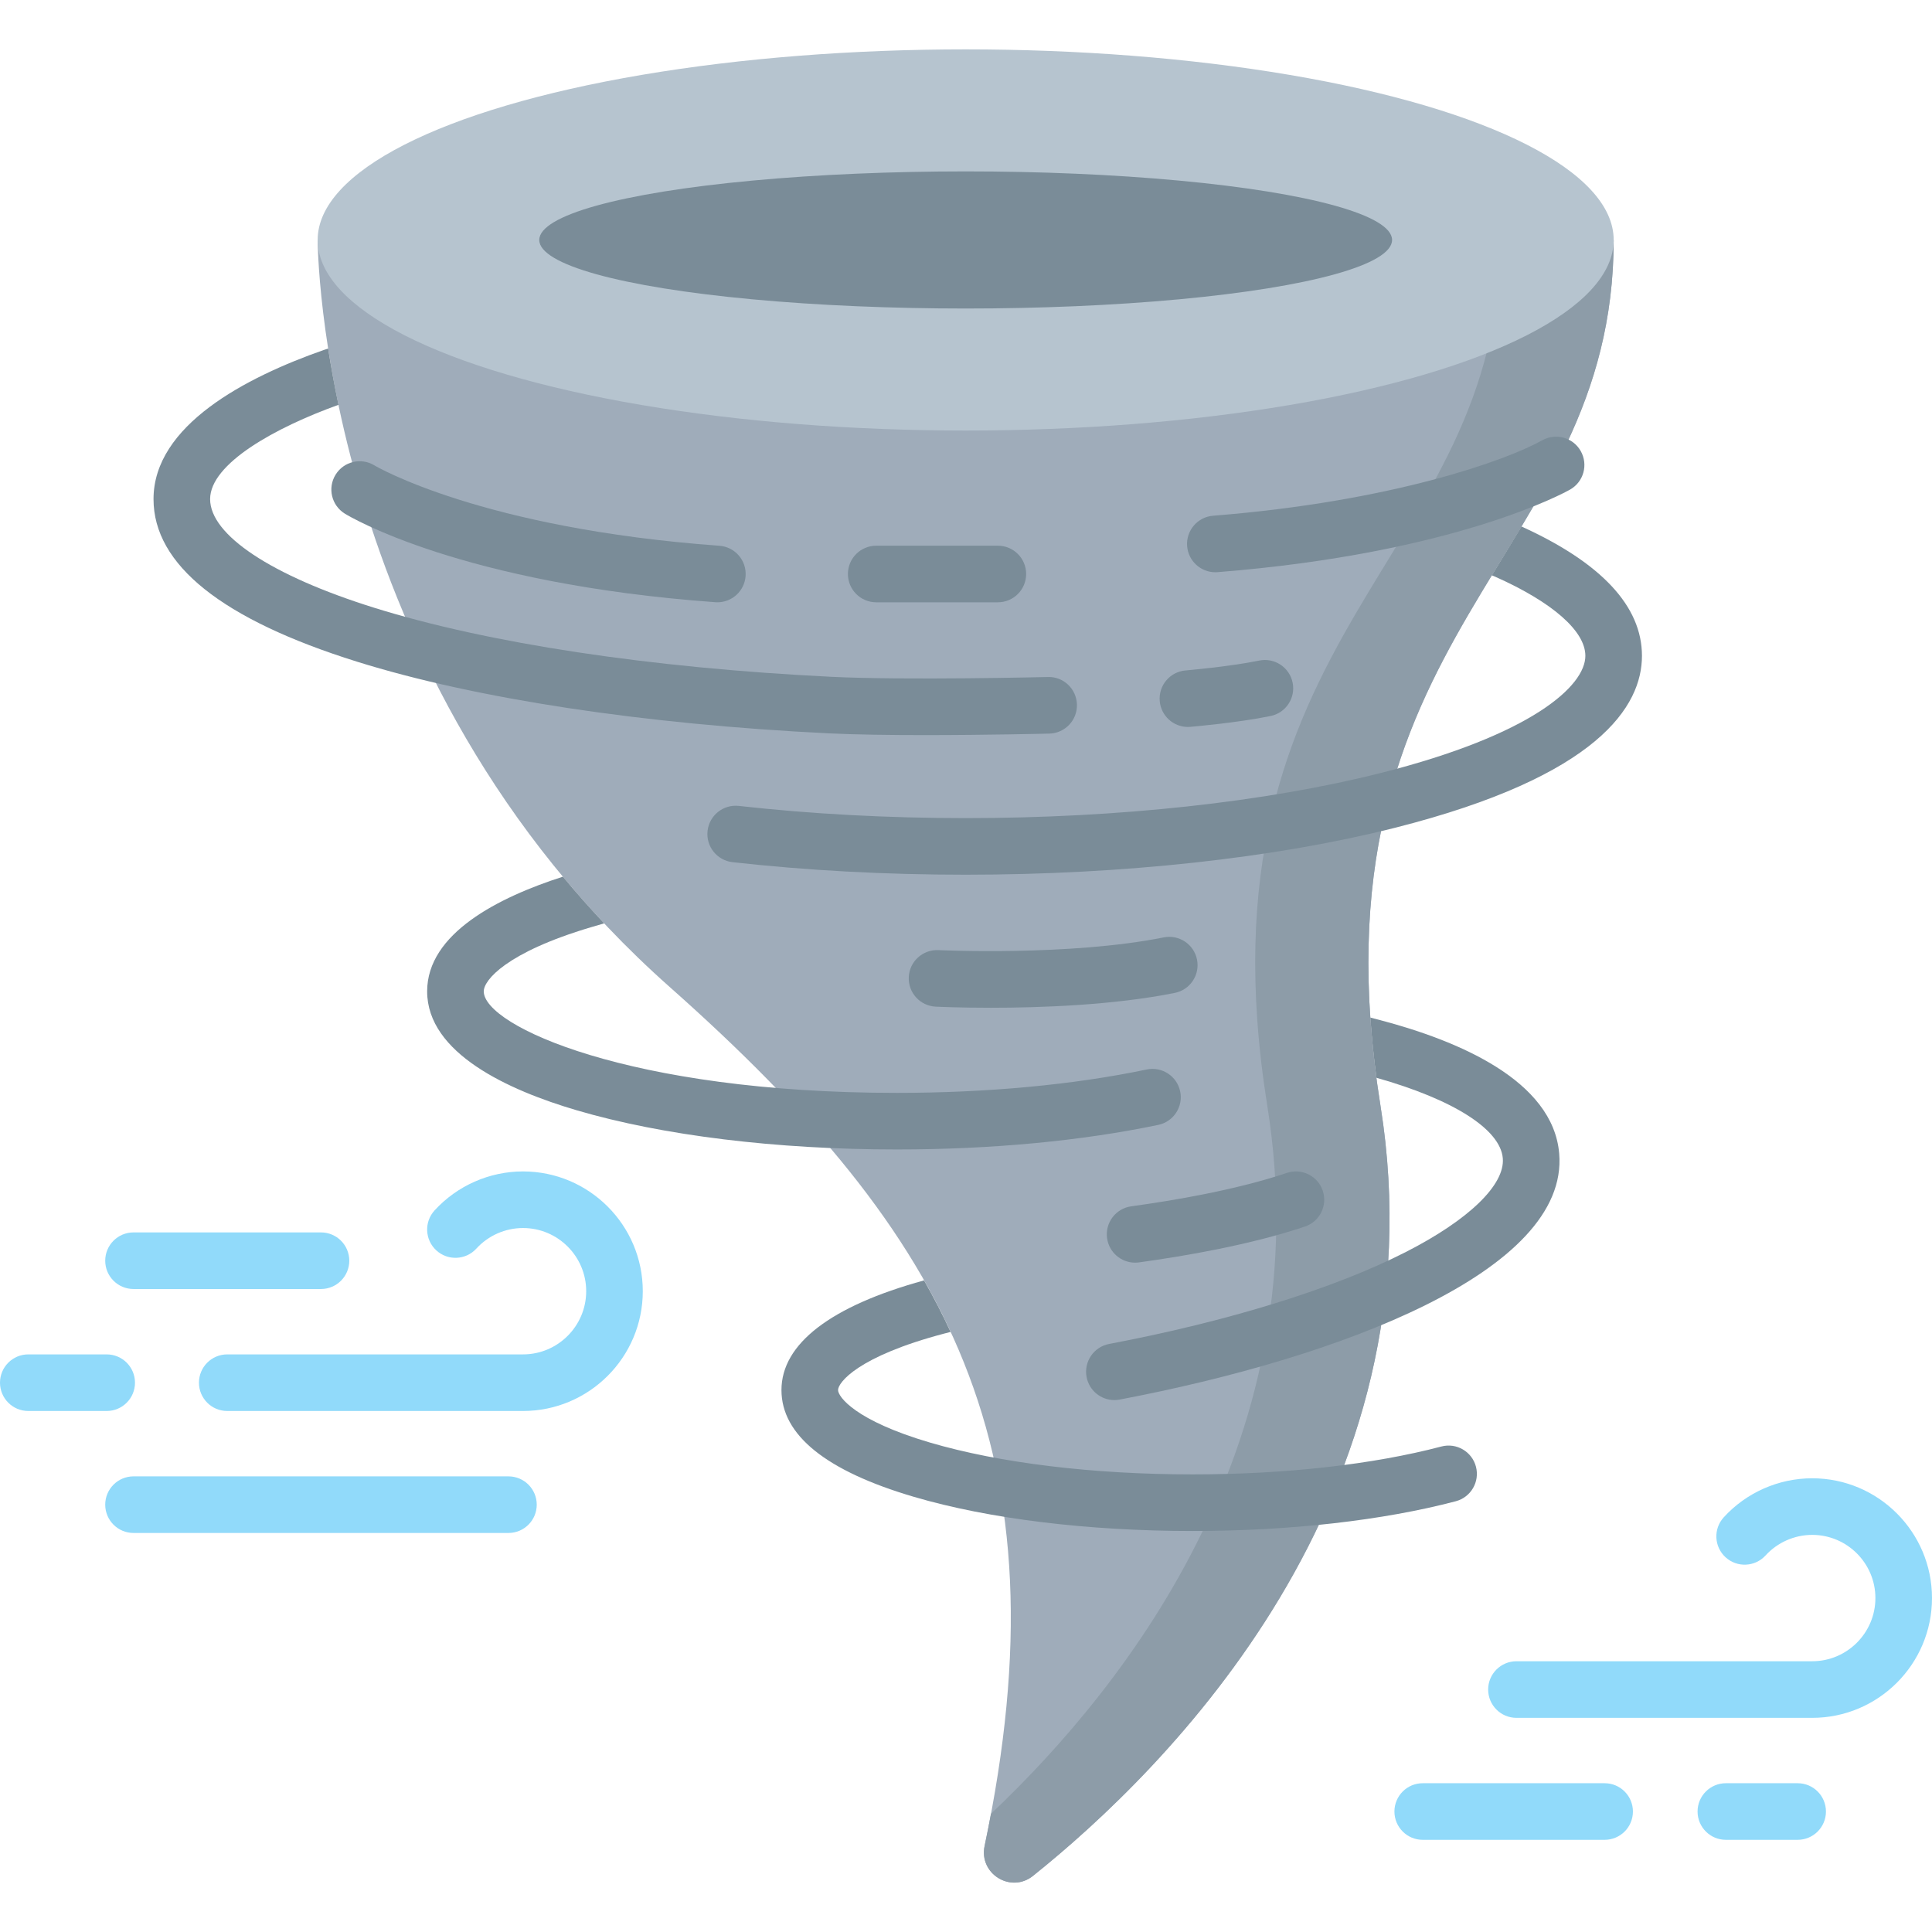 <svg id="Capa_1" enable-background="new 0 0 512 512" height="512" viewBox="0 0 512 512" width="512" xmlns="http://www.w3.org/2000/svg"><g><path d="m427.641 63.591c0 85.42-82.047 102.698-61.783 229.545 16.533 103.492-56.999 175.902-92.105 203.99-5.877 4.702-14.369-.562-12.819-7.927 21.976-104.389-8.851-161.489-83.434-227.616-93.314-82.734-93.314-197.992-93.314-197.992z" fill="#9facba"/><path d="m427.641 63.591h-30c0 85.42-82.047 102.698-61.783 229.545 13.939 87.256-36.138 152.404-73.235 187.536-.526 2.81-1.091 5.654-1.697 8.533-1.548 7.366 6.943 12.629 12.82 7.926 35.103-28.084 108.646-100.496 92.112-203.996-20.264-126.846 61.783-144.124 61.783-229.544z" fill="#8d9ca8"/><ellipse cx="255.913" cy="63.591" fill="#b6c4cf" rx="171.728" ry="50.508"/><ellipse cx="255.913" cy="63.591" fill="#7a8c98" rx="113.002" ry="18.17"/><g><path d="m322.073 151.65c-3.874 0-7.157-2.98-7.469-6.908-.327-4.129 2.755-7.742 6.884-8.069 47.5-3.766 77.817-14.721 87.212-19.987 3.606-2.022 8.176-.751 10.209 2.847 2.032 3.598.782 8.157-2.81 10.201-1.207.687-30.293 16.888-93.426 21.893-.201.016-.402.023-.6.023z" fill="#7a8c98"/></g><g><path d="m190.117 159.614c-.184 0-.367-.007-.553-.021-67.42-4.912-96.962-22.721-98.187-23.477-3.525-2.175-4.619-6.796-2.444-10.321 2.171-3.518 6.779-4.615 10.3-2.458.455.273 28.381 16.702 91.421 21.295 4.131.301 7.236 3.894 6.936 8.025-.288 3.947-3.578 6.957-7.473 6.957z" fill="#7a8c98"/></g><g><path d="m264.441 159.614h-32.234c-4.143 0-7.5-3.358-7.5-7.5s3.357-7.5 7.5-7.5h32.234c4.143 0 7.5 3.358 7.5 7.5s-3.357 7.5-7.5 7.5z" fill="#7a8c98"/></g><g><path d="m314.804 192.649c-3.856 0-7.134-2.956-7.464-6.869-.35-4.127 2.714-7.756 6.841-8.105.115-.01 11.622-.995 19.52-2.618 4.049-.833 8.022 1.778 8.856 5.836s-1.779 8.022-5.837 8.856c-8.777 1.804-20.771 2.829-21.276 2.872-.215.02-.428.028-.64.028z" fill="#7a8c98"/></g><g><path d="m262.512 267.067c-8.3 0-13.979-.268-14.557-.297-4.137-.204-7.324-3.722-7.121-7.858.203-4.137 3.719-7.31 7.858-7.124.345.018 34.794 1.631 59.698-3.368 4.062-.815 8.014 1.816 8.83 5.876.815 4.062-1.816 8.015-5.877 8.83-16.339 3.281-35.81 3.941-48.831 3.941z" fill="#7a8c98"/></g><g><path d="m300.807 334.616c-3.689 0-6.905-2.724-7.421-6.482-.562-4.104 2.309-7.887 6.412-8.449 11.461-1.57 27.92-4.382 41.249-8.855 3.932-1.317 8.179.797 9.497 4.724 1.317 3.927-.797 8.179-4.724 9.497-14.436 4.845-31.888 7.838-43.985 9.496-.346.046-.689.069-1.028.069z" fill="#7a8c98"/></g><g><path d="m138.603 373.927h-78.379c-4.143 0-7.5-3.358-7.5-7.5s3.357-7.5 7.5-7.5h78.379c9.232 0 16.744-7.511 16.744-16.744 0-9.232-7.512-16.744-16.744-16.744-4.691 0-9.199 1.989-12.367 5.456-2.794 3.058-7.539 3.271-10.596.478-3.059-2.794-3.272-7.538-.479-10.596 6.003-6.57 14.547-10.338 23.441-10.338 17.504 0 31.744 14.24 31.744 31.744.001 17.504-14.24 31.744-31.743 31.744z" fill="#91dafa"/></g><g><path d="m134.742 406.252h-99.357c-4.143 0-7.5-3.358-7.5-7.5s3.357-7.5 7.5-7.5h99.357c4.143 0 7.5 3.358 7.5 7.5s-3.357 7.5-7.5 7.5z" fill="#91dafa"/></g><g><path d="m85.063 341.602h-49.678c-4.143 0-7.5-3.358-7.5-7.5s3.357-7.5 7.5-7.5h49.679c4.143 0 7.5 3.358 7.5 7.5s-3.358 7.5-7.501 7.5z" fill="#91dafa"/></g><g><path d="m28.274 373.927h-20.774c-4.143 0-7.5-3.358-7.5-7.5s3.357-7.5 7.5-7.5h20.774c4.143 0 7.5 3.358 7.5 7.5s-3.357 7.5-7.5 7.5z" fill="#91dafa"/></g><g><path d="m480.256 455.247h-78.379c-4.143 0-7.5-3.358-7.5-7.5s3.357-7.5 7.5-7.5h78.379c9.232 0 16.744-7.511 16.744-16.744 0-9.232-7.512-16.744-16.744-16.744-4.692 0-9.199 1.988-12.367 5.456-2.795 3.058-7.539 3.272-10.596.479-3.059-2.794-3.272-7.538-.479-10.596 6.002-6.57 14.546-10.338 23.441-10.338 17.504 0 31.744 14.24 31.744 31.744.001 17.503-14.239 31.743-31.743 31.743z" fill="#91dafa"/></g><g><path d="m476.396 487.572h-19.024c-4.143 0-7.5-3.358-7.5-7.5s3.357-7.5 7.5-7.5h19.024c4.143 0 7.5 3.358 7.5 7.5s-3.358 7.5-7.5 7.5z" fill="#91dafa"/></g><g><path d="m425.241 487.572h-48.203c-4.143 0-7.5-3.358-7.5-7.5s3.357-7.5 7.5-7.5h48.203c4.143 0 7.5 3.358 7.5 7.5s-3.357 7.5-7.5 7.5z" fill="#91dafa"/></g><g fill="#7a8c98"><path d="m403.21 139.529c-2.572 4.301-5.211 8.594-7.857 12.939l.974.407c15.133 6.755 23.81 14.38 23.81 20.924 0 7.994-14.172 20.916-54.111 31.024-30.542 7.728-69.648 11.984-110.116 11.984-20.714 0-40.938-1.087-60.111-3.23-4.118-.46-7.827 2.504-8.286 6.621-.461 4.116 2.504 7.827 6.62 8.287 19.725 2.205 40.51 3.323 61.777 3.323 41.672 0 82.086-4.418 113.796-12.442 54.08-13.688 65.432-32.334 65.432-45.566-.001-13.13-10.746-24.656-31.928-34.271z"/><path d="m277.719 179.416c-.376.009-37.855.906-57.441-.057-47.896-2.353-90.938-8.861-121.197-18.325-27.175-8.5-43.398-19.253-43.398-28.766 0-9.431 17.382-19.01 34.019-24.984-1.125-5.358-2.026-10.356-2.738-14.908l-1.021.327c-.065.021-.131.043-.195.066-20.559 7.215-45.064 19.924-45.064 39.5 0 17.396 18.142 31.891 53.921 43.082 31.438 9.833 75.809 16.578 124.938 18.991 7.182.353 16.489.468 25.565.468 16.366 0 31.975-.374 32.978-.398 4.141-.101 7.416-3.539 7.315-7.68-.103-4.142-3.539-7.453-7.682-7.316z"/><path d="m312.76 289.233c-.849-4.054-4.826-6.652-8.877-5.804-19.363 4.053-42.259 6.195-66.213 6.195-70.831 0-109.471-17.772-109.471-26.903 0-2.955 5.941-10.309 28.386-16.987l3.54-1.032c-3.842-4.079-7.487-8.209-10.95-12.375-17.111 5.499-35.976 15.043-35.976 30.393 0 16.416 21.559 26.203 39.644 31.521 22.762 6.694 52.887 10.381 84.827 10.381 24.97 0 48.929-2.252 69.285-6.514 4.055-.846 6.653-4.82 5.805-8.875z"/><path d="m413.202 305.684c-1.64-19.333-26.721-29.893-47.483-35.35l-2.562-.669c.345 5.111.885 10.433 1.615 15.96 20.381 5.749 32.833 13.64 33.486 21.328.597 7.036-8.998 16.315-25.667 24.824-19.025 9.71-46.962 18.371-78.666 24.386-4.069.772-6.742 4.697-5.97 8.767.683 3.598 3.828 6.104 7.359 6.104.464 0 .935-.043 1.407-.133 58.051-11.016 119.137-33.932 116.481-65.217z"/><path d="m391.14 388.675c-1.059-4.004-5.163-6.396-9.167-5.335-18.035 4.765-41.435 7.389-65.887 7.389-26.412 0-51.147-2.997-69.648-8.438-19.87-5.844-24.342-12.16-24.342-13.912 0-1.963 5.193-8.935 28.236-14.996l1.587-.409c-2.134-4.621-4.482-9.167-7.033-13.655-24.728 6.787-37.79 16.816-37.79 29.06 0 11.928 11.812 21.451 35.109 28.303 19.837 5.834 46.075 9.048 73.881 9.048 25.709 0 50.469-2.801 69.719-7.887 4.005-1.059 6.393-5.163 5.335-9.168z"/></g></g></svg>